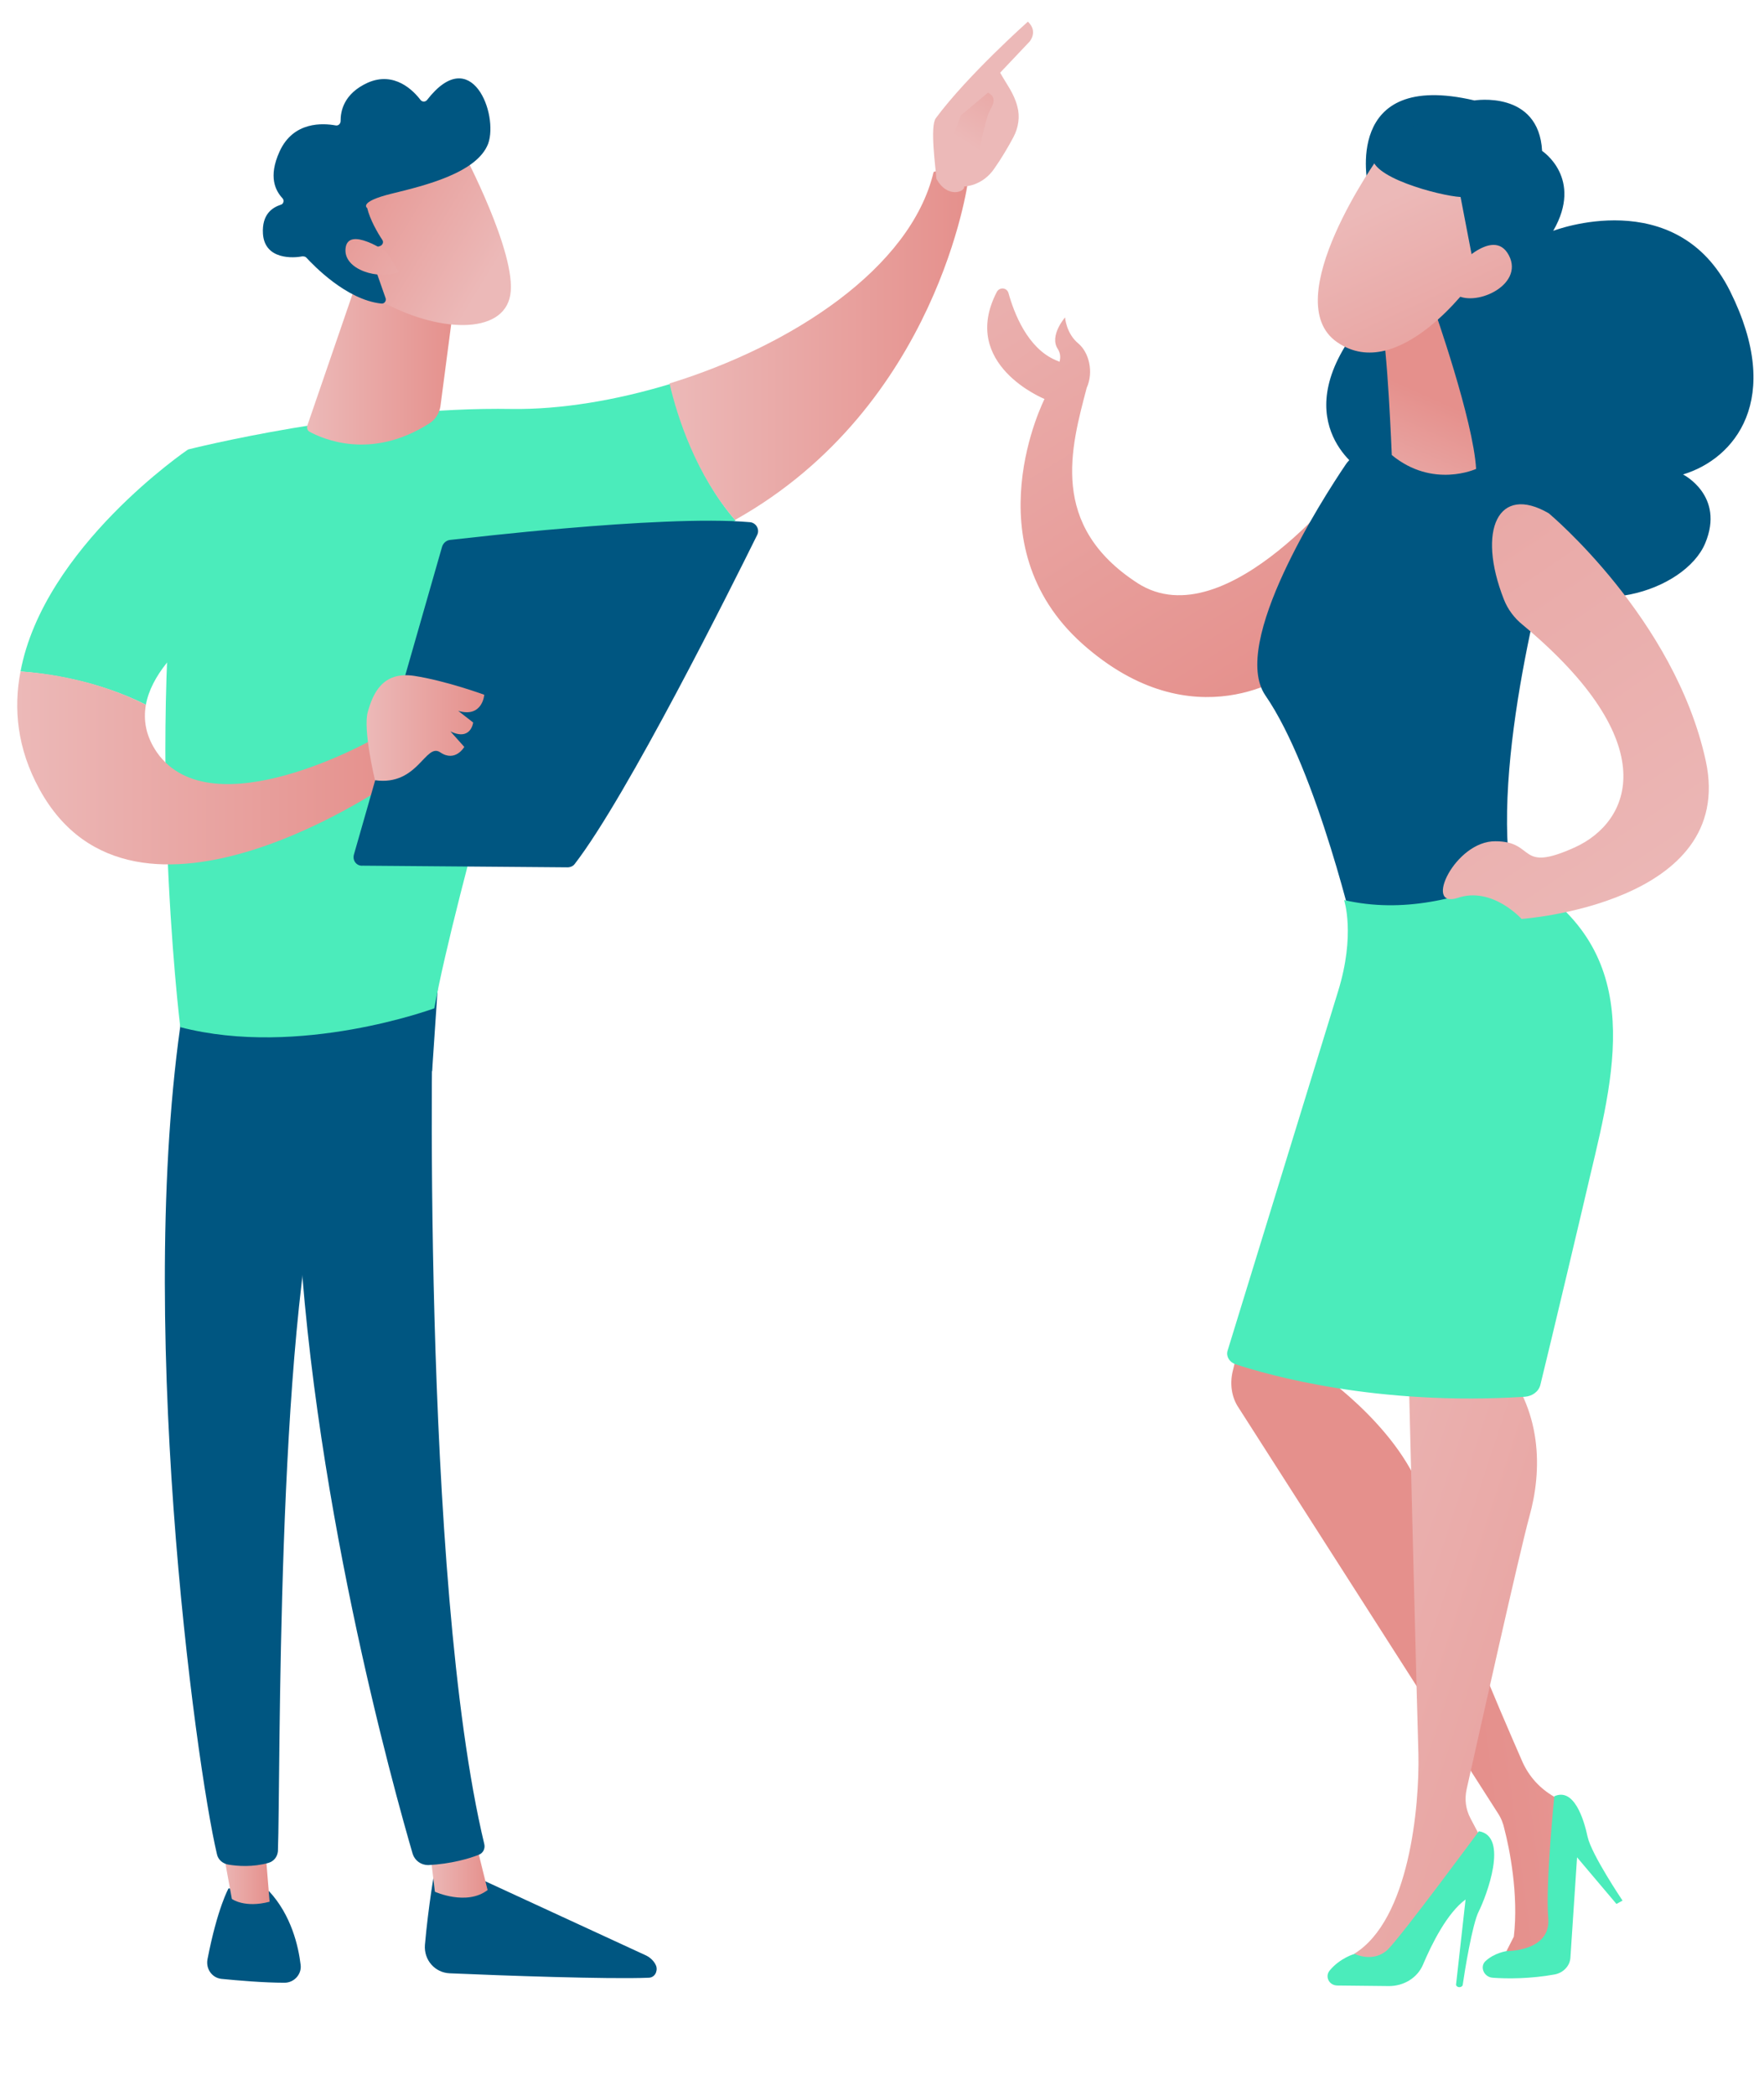 <?xml version="1.0" encoding="utf-8"?>
<!-- Generator: Adobe Illustrator 27.8.1, SVG Export Plug-In . SVG Version: 6.00 Build 0)  -->
<svg version="1.1" id="Capa_1" xmlns="http://www.w3.org/2000/svg" xmlns:xlink="http://www.w3.org/1999/xlink" x="0px" y="0px"
	 viewBox="0 0 318 377.5" style="enable-background:new 0 0 318 377.5;" xml:space="preserve">
<style type="text/css">
	.st0{fill:#005681;}
	.st1{fill:url(#SVGID_1_);}
	.st2{fill:url(#SVGID_00000125564548095078542960000008802669615417388465_);}
	.st3{fill:#4BECBB;}
	.st4{fill:url(#SVGID_00000097487768586865379720000011389200931725606845_);}
	.st5{fill:url(#SVGID_00000109004676585363604820000007089171561993630884_);}
	.st6{fill:url(#SVGID_00000043418007822466073550000017524666476310995338_);}
	.st7{fill:url(#SVGID_00000175309073026711841160000018237921820718718601_);}
	.st8{fill:url(#SVGID_00000048494290332146368520000005110705558974149020_);}
	.st9{fill:url(#SVGID_00000175290265953412178350000002045110560005222559_);}
	.st10{fill:url(#SVGID_00000004542684921668490290000018168135695786912683_);}
	.st11{fill:url(#SVGID_00000138540085173801745090000007803198860009686449_);}
	.st12{fill:url(#SVGID_00000062163918252699459950000017781587357143286677_);}
	.st13{fill:url(#SVGID_00000094593519065888330920000004335340711655007166_);}
	.st14{fill:url(#SVGID_00000052825857690311866640000010775896198491763106_);}
	.st15{fill:url(#SVGID_00000110428368316902453050000004538349043236615322_);}
	.st16{fill:url(#SVGID_00000005241626503720420490000003065772735701836201_);}
	.st17{fill:url(#SVGID_00000060727943983956732240000004987405737050487995_);}
	.st18{fill:url(#SVGID_00000023996081902062149130000015620840138187861899_);}
</style>
<g>
	<path class="st0" d="M78.4,336.7c0,0-1.2,6.9-1.8,13.8c-0.2,2.7,1.8,5,4.5,5.1c9.2,0.4,28.7,1.1,35.8,0.8c1.1,0,1.7-1.1,1.4-2.1
		l0,0c-0.3-0.8-1-1.5-1.8-1.9l-32.3-14.9L78.4,336.7z"/>
	
		<linearGradient id="SVGID_1_" gradientUnits="userSpaceOnUse" x1="3281.566" y1="43.364" x2="3292.086" y2="43.364" gradientTransform="matrix(1 0 0 -1 -3204.128 380)">
		<stop  offset="0" style="stop-color:#ECB9B8"/>
		<stop  offset="1" style="stop-color:#E5908C"/>
	</linearGradient>
	<path class="st1" d="M77.4,332.6l1,8.3c0,0,5.7,2.6,9.5-0.3l-2.3-9.3L77.4,332.6z"/>
	<path class="st0" d="M78.2,176.5c-0.4,2.2-2.3,108.2,9.1,155.8c0.2,0.8-0.2,1.6-0.9,1.9c-1.7,0.7-5.1,1.7-9.2,1.9
		c-1.3,0-2.4-0.8-2.8-2c-3.2-11-18.8-66.3-20.8-119.1c-2.3-59,0-2,0-2l1.3-36.5L78.2,176.5z"/>
	<path class="st0" d="M41.2,340.3c0,0-2,3.5-3.8,12.8c-0.3,1.7,0.8,3.3,2.5,3.5c3,0.3,7.7,0.7,11.4,0.7c1.7,0,3.1-1.5,2.9-3.2
		c-0.4-3.4-1.7-9-5.7-13.3L41.2,340.3z"/>
	
		<linearGradient id="SVGID_00000078737223640273088660000002721679330815192457_" gradientUnits="userSpaceOnUse" x1="3243.65" y1="43.836" x2="3252.733" y2="43.836" gradientTransform="matrix(1 0 0 -1 -3204.128 380)">
		<stop  offset="0" style="stop-color:#ECB9B8"/>
		<stop  offset="1" style="stop-color:#E5908C"/>
	</linearGradient>
	<path style="fill:url(#SVGID_00000078737223640273088660000002721679330815192457_);" d="M39.5,329.6l2.3,12.6c0,0,2.3,1.7,6.8,0.5
		l-1.1-13.5L39.5,329.6z"/>
	<path class="st0" d="M33.3,179.7c-9.3,56,2,138.3,5.8,154.4c0.2,1,1,1.7,2,1.9c1.7,0.3,4.5,0.5,7.3-0.3c1-0.3,1.6-1.1,1.7-2.1
		c0.5-13-0.4-93,8.2-124.7c0.4-1.6,1.4-3,2.8-4L77.9,193l1.3-19.3L33.3,179.7z"/>
	<g>
		<path class="st3" d="M92.4,73.7C64.6,73.2,33.9,81,33.9,81c-8.3,48.3-1.4,104.1-1.4,104.1c21.5,5.6,45.8-3.4,45.8-3.4
			c3.6-20.2,20.3-77.1,20.3-77.1c13.6-1.7,24.8-5.6,34-10.8c-7-8.1-10.3-18.5-11.8-24.6C110.9,72.2,101,73.8,92.4,73.7z"/>
		
			<linearGradient id="SVGID_00000162340539600352098600000014087616783387019679_" gradientUnits="userSpaceOnUse" x1="3324.828" y1="317.844" x2="3378.628" y2="317.844" gradientTransform="matrix(1 0 0 -1 -3204.128 380)">
			<stop  offset="0" style="stop-color:#ECB9B8"/>
			<stop  offset="1" style="stop-color:#E5908C"/>
		</linearGradient>
		<path style="fill:url(#SVGID_00000162340539600352098600000014087616783387019679_);" d="M174.5,32.7c-2.7-3.3-6.2-1.7-6.2-1.7
			c-4.1,17.3-25.5,31.3-47.6,38.1c1.4,6.1,4.8,16.5,11.8,24.6C169.1,73.2,174.5,32.7,174.5,32.7z"/>
	</g>
	<g>
		
			<linearGradient id="SVGID_00000160185402123747605120000012165354939222362762_" gradientUnits="userSpaceOnUse" x1="2515.21" y1="326.84" x2="2551.276" y2="244.781" gradientTransform="matrix(-1 0 0 -1 2677.65 380)">
			<stop  offset="0" style="stop-color:#ECB9B8"/>
			<stop  offset="1" style="stop-color:#E5908C"/>
		</linearGradient>
		<path style="fill:url(#SVGID_00000160185402123747605120000012165354939222362762_);" d="M173.8,33.6c0.3,0.9-3,2.3-5-1.4
			c-0.1-1.8-1.2-9.4-0.1-10.9c5.7-7.7,16.6-17.4,16.6-17.4c1.9,1.8,0.3,3.6,0.3,3.6l-5.3,5.6c1.1,2,2.5,3.7,3.1,6.1
			c0.5,1.8,0.2,3.8-0.7,5.5s-2.2,3.9-3.4,5.6C177.1,33.6,173.8,33.6,173.8,33.6z"/>
		
			<linearGradient id="SVGID_00000034795530176568248090000015721782561064762756_" gradientUnits="userSpaceOnUse" x1="3378.336" y1="354.148" x2="3393.385" y2="377.286" gradientTransform="matrix(1 0 0 -1 -3204.128 380)">
			<stop  offset="0" style="stop-color:#ECB9B8"/>
			<stop  offset="1" style="stop-color:#E5908C"/>
		</linearGradient>
		<path style="fill:url(#SVGID_00000034795530176568248090000015721782561064762756_);" d="M178.1,16.7l-4.9,4.1l-1.5,4.1l4.3,4.8
			c0,0,1.5-8.1,2.5-9.9C179.6,18,179.1,17.2,178.1,16.7z"/>
	</g>
	<path class="st3" d="M44.6,107.9L33.9,81c0,0-26,17.6-30.2,40c4.9,0.4,13.8,1.6,22.6,6C28.2,116.5,44.6,107.9,44.6,107.9z"/>
	
		<linearGradient id="SVGID_00000006671138495221526550000005156118154664407697_" gradientUnits="userSpaceOnUse" x1="3207.233" y1="241.614" x2="3275.251" y2="241.614" gradientTransform="matrix(1 0 0 -1 -3204.128 380)">
		<stop  offset="0" style="stop-color:#ECB9B8"/>
		<stop  offset="1" style="stop-color:#E5908C"/>
	</linearGradient>
	<path style="fill:url(#SVGID_00000006671138495221526550000005156118154664407697_);" d="M67.3,133.2c0,0-29.1,16.5-39,2.4
		c-2-2.9-2.5-5.8-2-8.6c-8.7-4.4-17.7-5.7-22.6-6c-1.3,6.7-0.6,13.9,3.4,21.2c17.2,31.5,64.1-1.7,64.1-1.7L67.3,133.2z"/>
	<g>
		<path class="st0" d="M63.8,154l15.9-55.5c0.2-0.6,0.7-1.1,1.4-1.2C84,97,92.3,96,102,95.2c11.6-1,25.1-1.8,33.2-1.1
			c1.1,0.1,1.8,1.3,1.3,2.3c-4.6,9.3-23.4,47-32.9,59.3c-0.3,0.4-0.8,0.6-1.3,0.6L65.4,156C64.3,156.1,63.5,155.1,63.8,154z"/>
		
			<linearGradient id="SVGID_00000036250786823037718570000010101593545299389882_" gradientUnits="userSpaceOnUse" x1="3270.211" y1="248.81" x2="3291.402" y2="248.81" gradientTransform="matrix(1 0 0 -1 -3204.128 380)">
			<stop  offset="0" style="stop-color:#ECB9B8"/>
			<stop  offset="1" style="stop-color:#E5908C"/>
		</linearGradient>
		<path style="fill:url(#SVGID_00000036250786823037718570000010101593545299389882_);" d="M67.6,140.6c0,0-2.2-9.1-1.3-12.3
			c0.9-3.2,2.6-7.4,8.4-6.5s12.6,3.4,12.6,3.4s-0.3,4.2-4.7,2.9l2.7,2.1c0,0-0.4,3.4-4.1,1.6l2.5,2.8c0,0-1.6,2.8-4.3,1
			C76.7,133.7,75.4,141.7,67.6,140.6z"/>
	</g>
	
		<linearGradient id="SVGID_00000111913144337813063320000016126716897723386027_" gradientUnits="userSpaceOnUse" x1="3259.492" y1="314.394" x2="3286.384" y2="314.394" gradientTransform="matrix(1 0 0 -1 -3204.128 380)">
		<stop  offset="0" style="stop-color:#ECB9B8"/>
		<stop  offset="1" style="stop-color:#E5908C"/>
	</linearGradient>
	<path style="fill:url(#SVGID_00000111913144337813063320000016126716897723386027_);" d="M64.2,51.1l-8.8,25.6
		c-0.1,0.4,0,0.9,0.4,1.1c2.4,1.3,11.1,5.2,21.6-1.5c1.1-0.7,1.8-1.8,2-3.1l2.9-22.1H64.2z"/>
	<g>
		
			<linearGradient id="SVGID_00000046329230419405230390000011165543685722443670_" gradientUnits="userSpaceOnUse" x1="-3712.229" y1="-98.072" x2="-3722.279" y2="-64.927" gradientTransform="matrix(0.746 -0.666 -0.666 -0.746 2792.656 -2496.635)">
			<stop  offset="0" style="stop-color:#ECB9B8"/>
			<stop  offset="1" style="stop-color:#E5908C"/>
		</linearGradient>
		<path style="fill:url(#SVGID_00000046329230419405230390000011165543685722443670_);" d="M83.5,27.4c0,0,9.7,18.3,8.5,25.7
			S78.7,60,68.2,54l-7.3-19.7L83.5,27.4z"/>
		<path class="st0" d="M68.6,44.3c0.4-0.2,0.6-0.7,0.3-1.1c-0.8-1.2-2.2-3.6-2.7-5.7c0,0-1.7-1.1,4.4-2.6c6.2-1.5,15.4-3.8,17.4-9
			c1.9-5.3-3-18.2-11-7.9c-0.3,0.4-0.9,0.4-1.2,0c-1.3-1.7-4.7-5.2-9.5-3.1c-4.4,2-4.9,5.2-4.9,6.9c0,0.5-0.4,0.9-0.9,0.8
			c-2.2-0.4-7.6-0.8-10.1,4.7c-2.1,4.6-0.7,7.1,0.5,8.4c0.4,0.4,0.2,1.1-0.3,1.2c-1.5,0.5-3.4,1.7-3.2,5.2c0.3,4.8,5.6,4.4,7.1,4.1
			c0.2,0,0.5,0,0.7,0.2c1.3,1.4,7.2,7.6,13.5,8.3c0.6,0.1,1-0.5,0.8-1l-2.8-8c-0.1-0.4,0-0.8,0.4-0.9L68.6,44.3z"/>
		
			<linearGradient id="SVGID_00000091735489632340085290000009612993963406675339_" gradientUnits="userSpaceOnUse" x1="-3722.55" y1="-97.932" x2="-3731.591" y2="-68.111" gradientTransform="matrix(0.746 -0.666 -0.666 -0.746 2792.656 -2496.635)">
			<stop  offset="0" style="stop-color:#ECB9B8"/>
			<stop  offset="1" style="stop-color:#E5908C"/>
		</linearGradient>
		<path style="fill:url(#SVGID_00000091735489632340085290000009612993963406675339_);" d="M69.7,45.4c0,0-6.9-4.7-7.4-0.7
			s6.2,5.8,9.6,4.3L69.7,45.4z"/>
	</g>
</g>
<g>
	<g>
		<path class="st0" d="M246.6,33.4c0,0-4.7-20.9,19.2-15.3c0,0,11.6-1.9,12.2,9.1c0,0,7.5,4.9,2,14.4c0,0,22.2-8.6,31.9,10.9
			c9.7,19.5,0.8,30.2-8.5,33c0,0,7.6,3.8,4,12.4s-21.7,14.6-32.4,4.2c0,0-30.5,4-29.8-17.5c0,0-14.2-9.1,0.7-26.9
			C260.7,39.7,246.6,33.4,246.6,33.4z"/>
		
			<linearGradient id="SVGID_00000056412107465861441400000001168337684935257023_" gradientUnits="userSpaceOnUse" x1="3636.97" y1="315.101" x2="3565.031" y2="226.661" gradientTransform="matrix(-0.992 -0.125 0.125 -0.992 3742.235 793.739)">
			<stop  offset="0" style="stop-color:#ECB9B8"/>
			<stop  offset="1" style="stop-color:#E5908C"/>
		</linearGradient>
		<path style="fill:url(#SVGID_00000056412107465861441400000001168337684935257023_);" d="M179.7,52.6c0.5-0.9,1.8-0.8,2.1,0.2
			c1,3.6,3.4,9.9,8.5,12.1c0.3,0.1,0.5,0.2,0.7,0.3c0.2-0.7,0.2-1.5-0.3-2.3c-1.6-2.4,1.3-5.7,1.3-5.7s0.2,2.9,2.4,4.7
			c1.9,1.6,2.8,5.1,1.5,8c-2.8,10.7-6.9,24.8,9.2,35.2c16.1,10.3,38.7-19.5,38.7-19.5l-11.2,35.6c0,0-17.3,12.8-37.5-5.2
			c-20.1-18-6.8-44.1-6.8-44.1S172.9,65.7,179.7,52.6z"/>
		<path class="st0" d="M245.2,81.7c4.8-1.4,18.8-4.1,32.1,8.2c2.3,2.1,3.2,5.2,2.4,8.2c-3.6,13.2-13,52-4.7,68.8
			c0,0-14.6,16.1-30.4,3.1c0,0-7.1-31.1-16.5-44.7c-6.4-9.4,10.3-35.4,14.5-41.6C243.2,82.8,244.1,82.1,245.2,81.7z"/>
		
			<linearGradient id="SVGID_00000147938103272531140860000009340373249478749333_" gradientUnits="userSpaceOnUse" x1="-8381.609" y1="-736.767" x2="-8377.767" y2="-709.479" gradientTransform="matrix(0.96 0.279 0.279 -0.96 8501.031 1728.86)">
			<stop  offset="0" style="stop-color:#ECB9B8"/>
			<stop  offset="1" style="stop-color:#E5908C"/>
		</linearGradient>
		<path style="fill:url(#SVGID_00000147938103272531140860000009340373249478749333_);" d="M258.5,55.6c0,0,7.1,20.1,7.6,28.9
			c0,0-7.8,3.6-15.2-2.5c0,0-0.8-20.1-1.9-23.7L258.5,55.6z"/>
		
			<linearGradient id="SVGID_00000116948387181382711280000008484798016380944301_" gradientUnits="userSpaceOnUse" x1="-8399.219" y1="-678.338" x2="-8363.282" y2="-719.655" gradientTransform="matrix(0.96 0.279 0.279 -0.96 8501.031 1728.86)">
			<stop  offset="0" style="stop-color:#ECB9B8"/>
			<stop  offset="1" style="stop-color:#E5908C"/>
		</linearGradient>
		<path style="fill:url(#SVGID_00000116948387181382711280000008484798016380944301_);" d="M248.6,28.2c0,0-18.6,26-7.5,33.5
			c11.1,7.6,24.3-10.9,24.3-10.9s4.3-14.2-0.2-19.1C260.8,26.9,248.6,28.2,248.6,28.2z"/>
		<path class="st0" d="M257.2,22c0,0-8.5,2-9.7,5.9s12.1,7.4,15.8,7.6l3,15.6c0,0,8.9-14.7,5.4-23.1C268.2,19.5,257.2,22,257.2,22z"
			/>
		
			<linearGradient id="SVGID_00000003077582779107030550000016328402938304992432_" gradientUnits="userSpaceOnUse" x1="-8390.216" y1="-670.507" x2="-8354.279" y2="-711.824" gradientTransform="matrix(0.96 0.279 0.279 -0.96 8501.031 1728.86)">
			<stop  offset="0" style="stop-color:#ECB9B8"/>
			<stop  offset="1" style="stop-color:#E5908C"/>
		</linearGradient>
		<path style="fill:url(#SVGID_00000003077582779107030550000016328402938304992432_);" d="M261.9,48.9c0,0,7.2-8.4,10.1-2.9
			s-6.5,9.6-9.8,6.9L261.9,48.9z"/>
		
			<linearGradient id="SVGID_00000000180272260428625430000014914437258583650991_" gradientUnits="userSpaceOnUse" x1="386.993" y1="106.906" x2="263.394" y2="90.247" gradientTransform="matrix(1 0 0 -1 0 380)">
			<stop  offset="0" style="stop-color:#ECB9B8"/>
			<stop  offset="1" style="stop-color:#E5908C"/>
		</linearGradient>
		<path style="fill:url(#SVGID_00000000180272260428625430000014914437258583650991_);" d="M226,229.9c0.1,1.3-2.4,11.7-3.8,17.3
			c-0.5,2.2-0.2,4.6,1.1,6.5l46.7,73c0.6,0.9,1,1.9,1.2,2.9c0.9,3.4,2.6,11.8,1.7,19.4l-2.4,4.7l10.4-2.2l2.3-26l-3-1.7
			c-2.6-1.5-4.5-3.6-5.7-6.2c-4.2-9.6-14.7-33.8-17.4-45.7c-3.1-13.5-19.1-24.4-19.1-24.4l2.8-6.2L226,229.9z"/>
		<path class="st3" d="M292.5,342.5c0,0-5.6-8.3-6.3-11.5c-0.7-3.3-2.5-8.9-6-7.3c0,0-1.6,15.7-1.1,21.9c0.6,6.1-7.5,6-7.5,6
			s-2.2,0.3-3.8,1.8c-1.1,1-0.3,2.9,1.3,3c2.6,0.2,6.8,0.2,11.2-0.6c1.5-0.3,2.7-1.5,2.8-3l1.2-18.1l7.1,8.4L292.5,342.5z"/>
		
			<linearGradient id="SVGID_00000106114708596413006750000007959783895417596040_" gradientUnits="userSpaceOnUse" x1="3503.233" y1="97.184" x2="3381.332" y2="58.204" gradientTransform="matrix(-1 -9.500000e-03 9.500000e-03 -1 3719.227 415.256)">
			<stop  offset="0" style="stop-color:#ECB9B8"/>
			<stop  offset="1" style="stop-color:#E5908C"/>
		</linearGradient>
		<path style="fill:url(#SVGID_00000106114708596413006750000007959783895417596040_);" d="M253.8,241.5c0,0,1.6,65.4,1.9,74.6
			c0.2,9.3-1.6,29.9-11.6,36l4.4,3c0,0,5.4-4.3,10.8-12.6c6-9.3,7.8-11,7.8-11l-2-3.8c-0.9-1.7-1.1-3.5-0.7-5.3
			c2.2-9.8,9.4-42.1,11.3-49.1c2.3-8.2,2.5-19.3-5.6-28.4C262,235.8,253.8,241.5,253.8,241.5z"/>
		<path class="st3" d="M263.1,358.1c0.3,0,0.6-0.2,0.6-0.5c0.3-2.1,1.7-10.9,2.9-13.2c1.3-2.6,5.5-13.5,0-14.4
			c0,0-13.8,18.7-16.4,21.3c-2.6,2.5-6,0.8-6,0.8s-2.6,0.7-4.5,3c-0.9,1.1-0.1,2.7,1.4,2.7l9.3,0.1c2.7,0,5.1-1.5,6.1-3.8
			c1.6-3.8,4.4-9.4,7.7-11.8l-1.7,15.2C262.4,357.8,262.7,358.1,263.1,358.1L263.1,358.1z"/>
		<path class="st3" d="M242.3,162.2c0,0,2.1,6.2-1.1,16.5l-19.9,64.7c-0.3,1,0.3,2,1.3,2.4c6,2,25.6,7.6,52.3,5.9
			c1.3-0.1,2.5-0.9,2.8-2.2c1.8-7.3,7.8-32.6,9-37.8c4.7-19.7,10-41-13.2-53.9C262.8,162.1,252.9,164.6,242.3,162.2z"/>
		
			<linearGradient id="SVGID_00000167390251702107765480000017309711740983993755_" gradientUnits="userSpaceOnUse" x1="3490.238" y1="187.268" x2="3632.465" y2="349.955" gradientTransform="matrix(-0.992 -0.125 0.125 -0.992 3742.235 793.739)">
			<stop  offset="0" style="stop-color:#ECB9B8"/>
			<stop  offset="1" style="stop-color:#E5908C"/>
		</linearGradient>
		<path style="fill:url(#SVGID_00000167390251702107765480000017309711740983993755_);" d="M279.2,92.5c0,0,22.7,18.9,28.3,44.6
			c5.6,25.8-33.2,28.5-33.2,28.5s-5.3-5.9-11.5-3.8c-6.3,2.1-0.5-10.3,6.8-10.2c7.3,0,3.9,5.8,14.3,1.1c10.1-4.6,16.3-18.7-9.4-40.1
			c-1.5-1.2-2.7-2.8-3.4-4.6C266.2,95.5,270.1,87.2,279.2,92.5z"/>
	</g>
</g>
</svg>
